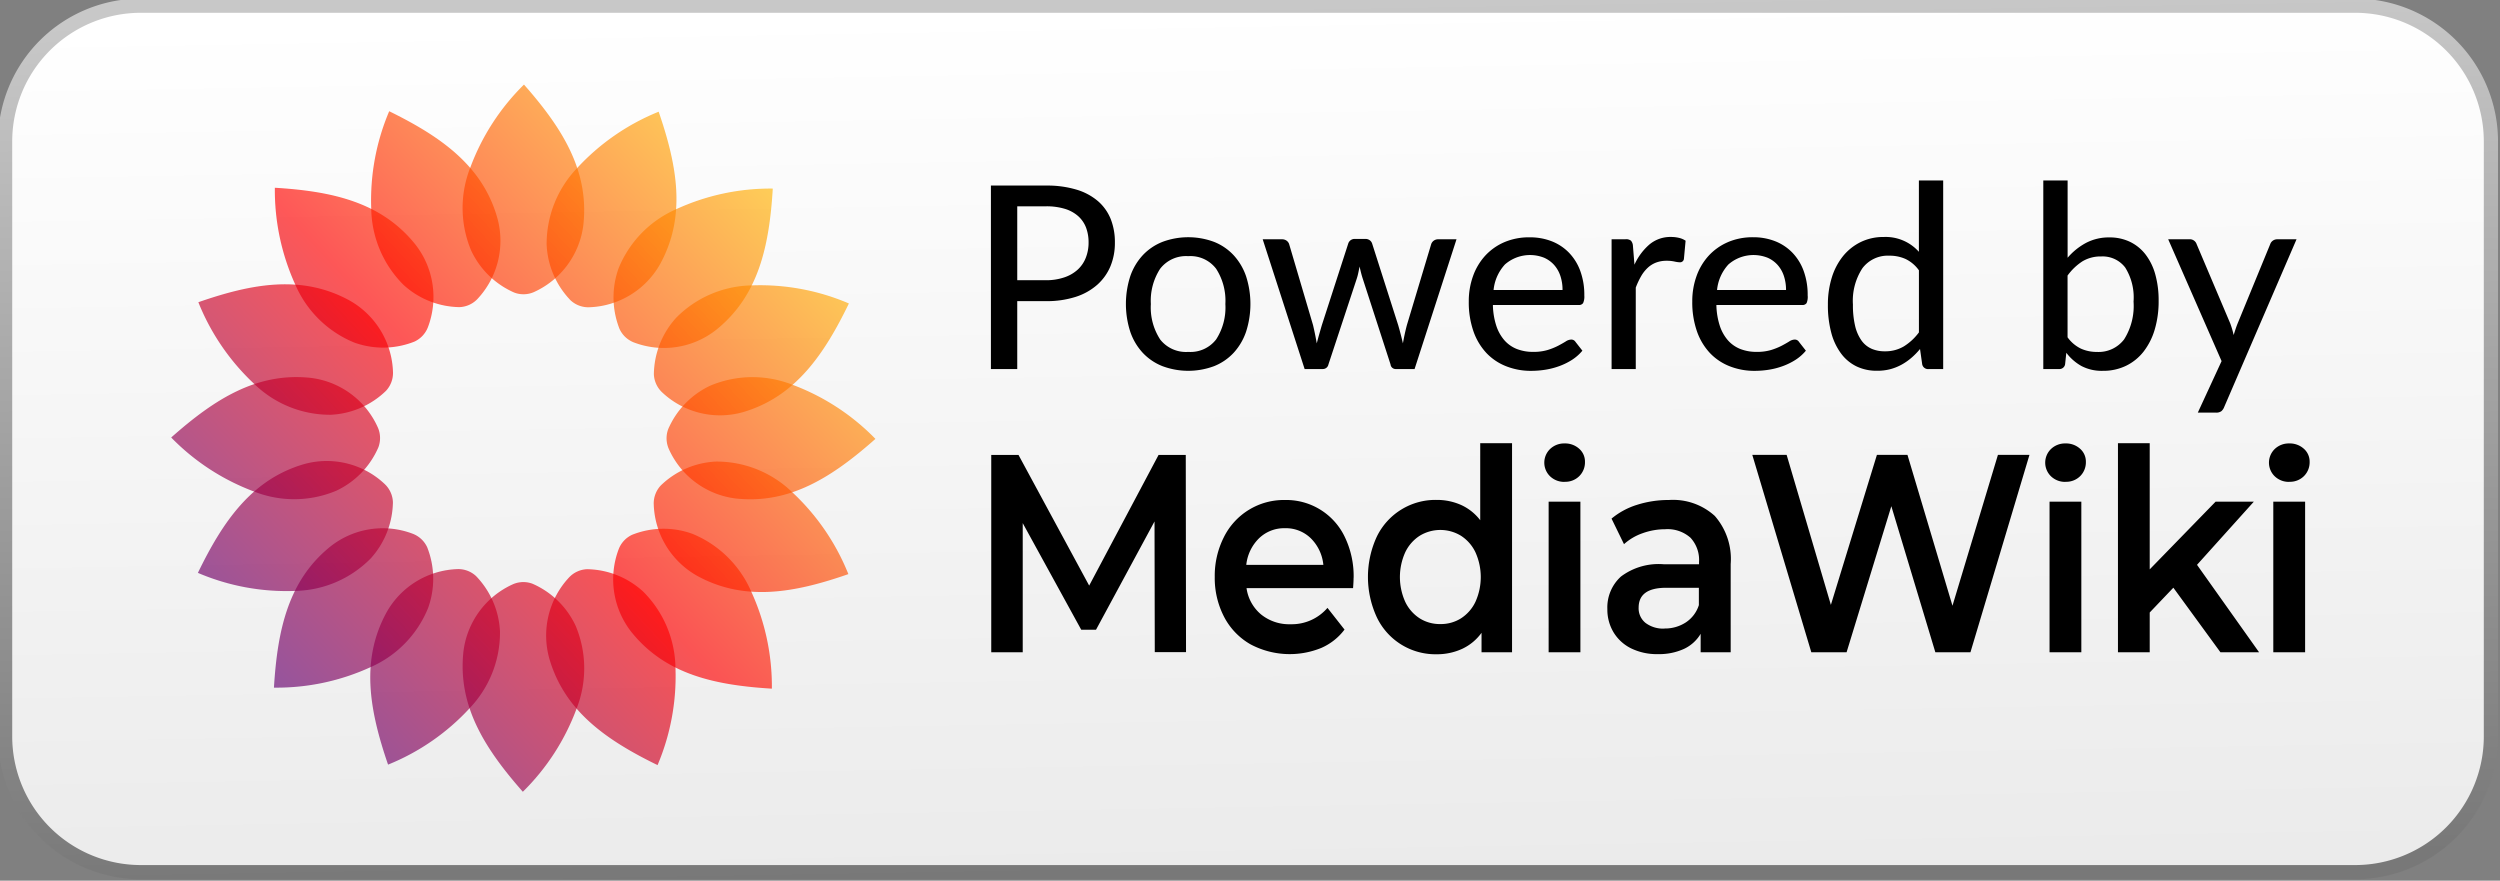 <svg xmlns="http://www.w3.org/2000/svg" xmlns:xlink="http://www.w3.org/1999/xlink" width="88" height="31" viewBox="0 0 88 31">
	<rect x="0" y="0" width="88" height="31" fill="#808080" stroke="none"/>
	<defs>
		<linearGradient id="gradient-fill" x1="43.671" y1="0.188" x2="44.204" y2="30.688" gradientUnits="userSpaceOnUse">
			<stop id="stop4257" offset="0" style="stop-color:rgb(255, 255, 255); stop-opacity:1"/>
			<stop id="stop4259" offset="1" style="stop-color:rgb(235, 235, 235); stop-opacity:1"/>
		</linearGradient>
		<linearGradient id="gradient-stroke" x1="43.671" y1="0.188" x2="44.204" y2="30.688" gradientUnits="userSpaceOnUse">
			<stop id="stop4220" offset="0" style="stop-color:rgb(200, 200, 200); stop-opacity:1"/>
			<stop id="stop4222" offset="1" style="stop-color:rgb(120, 120, 120); stop-opacity:1"/>
		</linearGradient>
		<linearGradient id="gradient" x1="4" x2="31" y1="28" y2="3" gradientUnits="userSpaceOnUse">
			<stop offset="0%" stop-color="#0a00b2"/>
			<stop offset="50%" stop-color="#ff0000"/>
			<stop offset="100%" stop-color="#fffc00"/>
		</linearGradient>
		<style>
			.button {
				fill: url(#gradient-fill);
				stroke-width: 0.5;
				stroke: url(#gradient-stroke);
			}
			.wordmark {
				fill: #000000;
			}
			.powered {
				fill: #000000;
			}
			.petals {
				fill: url(#gradient);
			}
			.petal {
				opacity: 0.65;
			}
		</style>
	</defs>
	<path id="button" class="button" d="M4.96,0.2H82.9a4.78,4.78,0,0,1,4.78,4.78V25.92A4.78,4.78,0,0,1,82.9,30.7H4.96A4.78,4.78,0,0,1,.18,25.92V4.98A4.78,4.78,0,0,1,4.96.2Z"/>
	<path id="wordmark" class="wordmark" d="M41.748,22.96l-0.009-6.947H40.782l-2.443,4.6-2.488-4.6H34.892V22.96H36V18.414l2.059,3.752H38.58l2.059-3.811,0.009,4.6h1.1Zm5.9-2.62a3.179,3.179,0,0,0-.309-1.434A2.281,2.281,0,0,0,45.23,17.6a2.355,2.355,0,0,0-2.153,1.315,3.013,3.013,0,0,0-.318,1.394,2.966,2.966,0,0,0,.327,1.4,2.371,2.371,0,0,0,.926.968,2.937,2.937,0,0,0,2.5.129,2.039,2.039,0,0,0,.815-0.645l-0.6-.764a1.658,1.658,0,0,1-1.3.576,1.573,1.573,0,0,1-1.034-.342,1.471,1.471,0,0,1-.515-0.928h3.75q0.018-.238.018-0.367h0ZM45.23,18.593a1.257,1.257,0,0,1,.913.357,1.519,1.519,0,0,1,.439.933H43.869a1.535,1.535,0,0,1,.452-0.938,1.271,1.271,0,0,1,.909-0.352h0Zm6.874-3v2.719a1.765,1.765,0,0,0-.671-0.536,2.078,2.078,0,0,0-.868-0.179,2.292,2.292,0,0,0-2.1,1.29,3.382,3.382,0,0,0,0,2.843,2.285,2.285,0,0,0,2.1,1.3,2.117,2.117,0,0,0,.9-0.189,1.756,1.756,0,0,0,.685-0.566V22.96h1.074V15.6H52.1ZM50.7,21.967a1.329,1.329,0,0,1-.725-0.2,1.41,1.41,0,0,1-.51-0.581,2.123,2.123,0,0,1,0-1.747,1.413,1.413,0,0,1,.51-0.581,1.393,1.393,0,0,1,1.45,0,1.413,1.413,0,0,1,.51.581,2.123,2.123,0,0,1,0,1.747,1.41,1.41,0,0,1-.51.581,1.329,1.329,0,0,1-.725.2h0Zm3.813,0.992H55.63v-5.3H54.512v5.3ZM58.745,17.6a3.654,3.654,0,0,0-1.119.169,2.618,2.618,0,0,0-.9.486l0.439,0.9a1.9,1.9,0,0,1,.658-0.387,2.341,2.341,0,0,1,.792-0.139,1.214,1.214,0,0,1,.891.3,1.151,1.151,0,0,1,.3.854v0.079H58.566a2.208,2.208,0,0,0-1.508.432,1.468,1.468,0,0,0-.479,1.146,1.548,1.548,0,0,0,.219.819,1.494,1.494,0,0,0,.622.566,2.059,2.059,0,0,0,.94.2,2.1,2.1,0,0,0,.917-0.184,1.342,1.342,0,0,0,.586-0.531V22.96H60.92V19.853a2.3,2.3,0,0,0-.559-1.692,2.185,2.185,0,0,0-1.616-.561h0Zm-0.152,4.526a1.028,1.028,0,0,1-.671-0.2,0.657,0.657,0,0,1-.242-0.536q0-.7.967-0.7H59.8V21.3a1.139,1.139,0,0,1-.461.61,1.336,1.336,0,0,1-.747.213h0Zm11.734-6.114-1.6,5.31-1.584-5.31H66.067l-1.62,5.28-1.557-5.28H61.681l2.077,6.947H65l1.575-5.141,1.549,5.141H69.36l2.077-6.947h-1.11Zm1.817,6.947h1.119v-5.3H72.144v5.3Zm6.015,0h1.36l-2.184-3.077,2-2.223H77.989L75.67,20.042V15.6H74.552V22.96H75.67v-1.4l0.832-.873Zm1.862,0h1.119v-5.3H80.02v5.3Zm-24.945-6a0.694,0.694,0,0,0,.515-0.2,0.684,0.684,0,0,0,.2-0.5,0.6,0.6,0,0,0-.206-0.465,0.736,0.736,0,0,0-.51-0.185,0.715,0.715,0,0,0-.51.194,0.669,0.669,0,0,0,0,.965,0.715,0.715,0,0,0,.51.194h0Zm17.632,0a0.694,0.694,0,0,0,.515-0.2,0.683,0.683,0,0,0,.2-0.5,0.6,0.6,0,0,0-.206-0.465,0.736,0.736,0,0,0-.51-0.185,0.715,0.715,0,0,0-.51.194,0.669,0.669,0,0,0,0,.965,0.715,0.715,0,0,0,.51.194h0Zm7.876,0a0.694,0.694,0,0,0,.515-0.2,0.684,0.684,0,0,0,.2-0.5,0.6,0.6,0,0,0-.206-0.465,0.736,0.736,0,0,0-.51-0.185,0.715,0.715,0,0,0-.51.194,0.669,0.669,0,0,0,0,.965,0.715,0.715,0,0,0,.51.194h0Z"/>
	<path id="powered" class="powered" d="M36.819,10.6a3.309,3.309,0,0,0,1.046-.151,2.125,2.125,0,0,0,.758-0.425,1.8,1.8,0,0,0,.464-0.65,2.127,2.127,0,0,0,.157-0.83A2.205,2.205,0,0,0,39.1,7.718a1.65,1.65,0,0,0-.448-0.635,2.072,2.072,0,0,0-.756-0.407,3.583,3.583,0,0,0-1.073-.144H34.88V12.99h0.927V10.6h1.013ZM35.807,7.262h1.013a2.222,2.222,0,0,1,.659.088,1.255,1.255,0,0,1,.468.254,1.039,1.039,0,0,1,.279.4,1.472,1.472,0,0,1,.092.538,1.437,1.437,0,0,1-.1.536,1.119,1.119,0,0,1-.286.416,1.321,1.321,0,0,1-.47.27,1.981,1.981,0,0,1-.646.1H35.807v-2.6Zm5.11,1.253a1.914,1.914,0,0,0-.693.47,2.082,2.082,0,0,0-.439.74,3.186,3.186,0,0,0,0,1.951,2.078,2.078,0,0,0,.439.742,1.912,1.912,0,0,0,.693.47,2.6,2.6,0,0,0,1.82,0,1.9,1.9,0,0,0,.688-0.47,2.1,2.1,0,0,0,.437-0.742,3.186,3.186,0,0,0,0-1.951,2.1,2.1,0,0,0-.437-0.74,1.9,1.9,0,0,0-.688-0.47A2.6,2.6,0,0,0,40.916,8.515Zm-0.081,3.431a2.056,2.056,0,0,1-.326-1.242,2.068,2.068,0,0,1,.326-1.242,1.149,1.149,0,0,1,.992-0.445,1.133,1.133,0,0,1,.981.445,2.079,2.079,0,0,1,.324,1.242,2.067,2.067,0,0,1-.324,1.242,1.138,1.138,0,0,1-.981.441A1.154,1.154,0,0,1,40.835,11.946Zm5.087,1.044h0.644a0.2,0.2,0,0,0,.194-0.162l0.994-3.011A1.893,1.893,0,0,0,47.813,9.6q0.023-.11.045-0.218,0.023,0.108.05,0.216T47.97,9.813l0.977,3.015a0.18,0.18,0,0,0,.171.162h0.675l1.476-4.567H50.625a0.258,0.258,0,0,0-.155.047,0.253,0.253,0,0,0-.092.124l-0.855,2.848q-0.045.171-.079,0.329t-0.061.315q-0.036-.157-0.077-0.315t-0.09-.328L48.3,8.576a0.234,0.234,0,0,0-.085-0.119,0.255,0.255,0,0,0-.157-0.047H47.691a0.235,0.235,0,0,0-.234.166L46.53,11.442q-0.05.171-.095,0.329t-0.085.315q-0.027-.157-0.059-0.315t-0.072-.328L45.378,8.594a0.242,0.242,0,0,0-.088-0.121,0.272,0.272,0,0,0-.169-0.05H44.447ZM52.95,8.526a1.98,1.98,0,0,0-.675.479,2.114,2.114,0,0,0-.425.716,2.6,2.6,0,0,0-.149.889,3.1,3.1,0,0,0,.164,1.051,2.152,2.152,0,0,0,.457.765,1.924,1.924,0,0,0,.7.468,2.354,2.354,0,0,0,.875.16,3.187,3.187,0,0,0,.5-0.04,2.616,2.616,0,0,0,.493-0.128,2.282,2.282,0,0,0,.446-0.22,1.587,1.587,0,0,0,.364-0.322l-0.243-.31a0.171,0.171,0,0,0-.157-0.081,0.371,0.371,0,0,0-.189.068q-0.108.067-.263,0.149a2.3,2.3,0,0,1-.369.149,1.707,1.707,0,0,1-.511.067,1.545,1.545,0,0,1-.572-0.1,1.139,1.139,0,0,1-.439-0.306,1.482,1.482,0,0,1-.288-0.515,2.519,2.519,0,0,1-.119-0.729h3.015a0.175,0.175,0,0,0,.16-0.067,0.553,0.553,0,0,0,.043-0.266,2.448,2.448,0,0,0-.144-0.871,1.821,1.821,0,0,0-.4-0.641,1.719,1.719,0,0,0-.608-0.4,2.083,2.083,0,0,0-.765-0.137A2.2,2.2,0,0,0,52.95,8.526Zm1.393,0.542a1.03,1.03,0,0,1,.358.254,1.1,1.1,0,0,1,.223.387,1.53,1.53,0,0,1,.077.5H52.574a1.552,1.552,0,0,1,.4-0.9A1.341,1.341,0,0,1,54.342,9.068Zm3.236,3.922V10.124a2.764,2.764,0,0,1,.187-0.4A1.264,1.264,0,0,1,58,9.426a0.9,0.9,0,0,1,.295-0.184,1.045,1.045,0,0,1,.376-0.063,1.278,1.278,0,0,1,.272.027,0.961,0.961,0,0,0,.187.027,0.136,0.136,0,0,0,.144-0.121l0.059-.639a0.692,0.692,0,0,0-.232-0.1,1.217,1.217,0,0,0-.281-0.032,1.147,1.147,0,0,0-.756.261,2.055,2.055,0,0,0-.531.715l-0.054-.666a0.307,0.307,0,0,0-.07-0.18,0.279,0.279,0,0,0-.191-0.05h-0.49V12.99h0.855Zm3.238-4.464a1.98,1.98,0,0,0-.675.479,2.114,2.114,0,0,0-.425.716,2.6,2.6,0,0,0-.149.889,3.1,3.1,0,0,0,.164,1.051,2.151,2.151,0,0,0,.457.765,1.924,1.924,0,0,0,.7.468,2.355,2.355,0,0,0,.875.16,3.186,3.186,0,0,0,.5-0.04,2.617,2.617,0,0,0,.493-0.128,2.282,2.282,0,0,0,.446-0.22,1.591,1.591,0,0,0,.364-0.322l-0.243-.31a0.171,0.171,0,0,0-.157-0.081,0.371,0.371,0,0,0-.189.068q-0.108.067-.263,0.149a2.3,2.3,0,0,1-.369.149,1.706,1.706,0,0,1-.511.067,1.545,1.545,0,0,1-.572-0.1,1.139,1.139,0,0,1-.439-0.306,1.484,1.484,0,0,1-.288-0.515,2.519,2.519,0,0,1-.119-0.729h3.015a0.174,0.174,0,0,0,.16-0.067A0.553,0.553,0,0,0,63.63,10.4a2.448,2.448,0,0,0-.144-0.871,1.823,1.823,0,0,0-.4-0.641,1.719,1.719,0,0,0-.608-0.4,2.083,2.083,0,0,0-.765-0.137A2.2,2.2,0,0,0,60.815,8.526Zm1.393,0.542a1.029,1.029,0,0,1,.358.254,1.1,1.1,0,0,1,.223.387,1.53,1.53,0,0,1,.077.5H60.44a1.552,1.552,0,0,1,.4-0.9A1.341,1.341,0,0,1,62.208,9.068ZM68.4,12.99V6.353H67.545V8.864a1.565,1.565,0,0,0-1.233-.522,1.816,1.816,0,0,0-.823.182,1.847,1.847,0,0,0-.621.5,2.264,2.264,0,0,0-.391.754,3.162,3.162,0,0,0-.135.943,3.728,3.728,0,0,0,.121,1,2.136,2.136,0,0,0,.349.731,1.481,1.481,0,0,0,.544.448,1.632,1.632,0,0,0,.709.151A1.833,1.833,0,0,0,66.519,13a1.774,1.774,0,0,0,.4-0.155,2.015,2.015,0,0,0,.355-0.243,2.488,2.488,0,0,0,.311-0.317l0.076,0.536a0.21,0.21,0,0,0,.225.171H68.4Zm-2.529-.718a0.862,0.862,0,0,1-.351-0.293,1.471,1.471,0,0,1-.221-0.511,3.162,3.162,0,0,1-.076-0.747,2.094,2.094,0,0,1,.333-1.278A1.119,1.119,0,0,1,66.506,9a1.373,1.373,0,0,1,.567.115,1.234,1.234,0,0,1,.473.4V11.7a1.916,1.916,0,0,1-.531.493,1.275,1.275,0,0,1-.671.173A1.15,1.15,0,0,1,65.871,12.273Zm6.606,0.718a0.2,0.2,0,0,0,.216-0.18l0.041-.392a1.741,1.741,0,0,0,.533.466,1.535,1.535,0,0,0,.754.169,1.831,1.831,0,0,0,.817-0.178,1.762,1.762,0,0,0,.617-0.5,2.343,2.343,0,0,0,.392-0.778,3.478,3.478,0,0,0,.137-1.008,3.389,3.389,0,0,0-.119-0.934,2.046,2.046,0,0,0-.344-0.7,1.532,1.532,0,0,0-.547-0.443,1.64,1.64,0,0,0-.722-0.155,1.726,1.726,0,0,0-.826.194,2.251,2.251,0,0,0-.646.522V6.353H71.924V12.99h0.553Zm2.329-3.575a1.982,1.982,0,0,1,.295,1.2,2.2,2.2,0,0,1-.333,1.332,1.128,1.128,0,0,1-.959.441,1.351,1.351,0,0,1-.558-0.115,1.246,1.246,0,0,1-.473-0.4V9.7A1.962,1.962,0,0,1,73.3,9.2a1.241,1.241,0,0,1,.664-0.173A1,1,0,0,1,74.806,9.415Zm6.032-.992H80.159a0.26,0.26,0,0,0-.153.047,0.249,0.249,0,0,0-.094.124l-1.143,2.781q-0.041.1-.077,0.209t-0.067.209a3.189,3.189,0,0,0-.121-0.41l-1.183-2.79a0.253,0.253,0,0,0-.257-0.171H76.32L78.2,12.711l-0.837,1.813H78a0.3,0.3,0,0,0,.194-0.052,0.375,0.375,0,0,0,.1-0.151Z"/>
	<g id="petals" class="petals">
		<path class="petal" d="M13.068,7.359A3.865,3.865,0,0,0,14.2,10.024a2.989,2.989,0,0,0,1.973.787,0.919,0.919,0,0,0,.628-0.281,3,3,0,0,0,.7-2.876C16.97,5.815,15.5,4.8,13.7,3.915A8.026,8.026,0,0,0,13.068,7.359Z"/>
		<path class="petal" d="M10.4,10.031a3.848,3.848,0,0,0,2.065,2.025,2.984,2.984,0,0,0,2.122-.031,0.923,0.923,0,0,0,.473-0.5A3,3,0,0,0,14.617,8.6c-1.2-1.493-2.94-1.869-4.942-1.991A8.024,8.024,0,0,0,10.4,10.031Z"/>
		<path class="petal" d="M8.959,13.524A3.831,3.831,0,0,0,11.639,14.6a2.99,2.99,0,0,0,1.949-.844,0.927,0.927,0,0,0,.246-0.645,3,3,0,0,0-1.528-2.533c-1.675-.919-3.428-0.6-5.324.06A8,8,0,0,0,8.959,13.524Z"/>
		<path class="petal" d="M8.956,17.307a3.824,3.824,0,0,0,2.885-.035,3,3,0,0,0,1.479-1.529,0.928,0.928,0,0,0-.018-0.691A2.981,2.981,0,0,0,10.926,13.3c-1.9-.2-3.394.766-4.9,2.1A7.954,7.954,0,0,0,8.956,17.307Z"/>
		<path class="petal" d="M10.394,20.8a3.831,3.831,0,0,0,2.653-1.141,3.017,3.017,0,0,0,.784-1.981,0.926,0.926,0,0,0-.28-0.631,2.971,2.971,0,0,0-2.863-.706c-1.831.54-2.844,2.013-3.722,3.824A7.927,7.927,0,0,0,10.394,20.8Z"/>
		<path class="petal" d="M13.054,23.479A3.849,3.849,0,0,0,15.07,21.4a3.022,3.022,0,0,0-.031-2.132,0.922,0.922,0,0,0-.5-0.476,2.97,2.97,0,0,0-2.914.449c-1.486,1.2-1.86,2.953-1.982,4.964A7.928,7.928,0,0,0,13.054,23.479Z"/>
		<path class="petal" d="M16.531,24.93A3.867,3.867,0,0,0,17.6,22.238a3.016,3.016,0,0,0-.841-1.958,0.918,0.918,0,0,0-.642-0.248A2.978,2.978,0,0,0,13.6,21.567c-0.914,1.683-.594,3.443.06,5.348A7.957,7.957,0,0,0,16.531,24.93Z"/>
		<path class="petal" d="M20.3,24.933a3.873,3.873,0,0,0-.035-2.9,3,3,0,0,0-1.522-1.486,0.917,0.917,0,0,0-.687.018,2.993,2.993,0,0,0-1.745,2.387c-0.2,1.906.763,3.409,2.093,4.918A8,8,0,0,0,20.3,24.933Z"/>
		<path class="petal" d="M23.776,23.489a3.866,3.866,0,0,0-1.136-2.665,2.989,2.989,0,0,0-1.973-.788,0.919,0.919,0,0,0-.628.281,3,3,0,0,0-.7,2.876c0.538,1.839,2,2.857,3.807,3.739A8.025,8.025,0,0,0,23.776,23.489Z"/>
		<path class="petal" d="M26.441,20.817a3.848,3.848,0,0,0-2.065-2.025,2.984,2.984,0,0,0-2.122.031,0.923,0.923,0,0,0-.473.5,3,3,0,0,0,.447,2.927c1.2,1.493,2.94,1.869,4.942,1.991A8.025,8.025,0,0,0,26.441,20.817Z"/>
		<path class="petal" d="M27.885,17.324a3.831,3.831,0,0,0-2.679-1.077,2.99,2.99,0,0,0-1.949.844,0.927,0.927,0,0,0-.246.645,3,3,0,0,0,1.528,2.533c1.675,0.919,3.428.6,5.324-.06A7.994,7.994,0,0,0,27.885,17.324Z"/>
		<path class="petal" d="M27.888,13.541A3.824,3.824,0,0,0,25,13.576a3,3,0,0,0-1.479,1.529,0.928,0.928,0,0,0,.018.691,2.981,2.981,0,0,0,2.376,1.753c1.9,0.2,3.394-.767,4.9-2.1A7.955,7.955,0,0,0,27.888,13.541Z"/>
		<path class="petal" d="M26.451,10.046A3.831,3.831,0,0,0,23.8,11.187a3.017,3.017,0,0,0-.784,1.982,0.927,0.927,0,0,0,.28.631,2.971,2.971,0,0,0,2.863.706c1.831-.54,2.844-2.013,3.722-3.824A7.926,7.926,0,0,0,26.451,10.046Z"/>
		<path class="petal" d="M23.791,7.369a3.849,3.849,0,0,0-2.016,2.074,3.022,3.022,0,0,0,.031,2.132,0.922,0.922,0,0,0,.5.476,2.97,2.97,0,0,0,2.914-.449c1.486-1.2,1.86-2.953,1.982-4.964A7.928,7.928,0,0,0,23.791,7.369Z"/>
		<path class="petal" d="M20.313,5.918A3.867,3.867,0,0,0,19.241,8.61a3.016,3.016,0,0,0,.84,1.958,0.918,0.918,0,0,0,.642.248A2.978,2.978,0,0,0,23.245,9.28c0.914-1.683.594-3.443-.06-5.348A7.958,7.958,0,0,0,20.313,5.918Z"/>
		<path class="petal" d="M16.548,5.915a3.874,3.874,0,0,0,.035,2.9A3,3,0,0,0,18.105,10.3a0.917,0.917,0,0,0,.687-0.018,2.993,2.993,0,0,0,1.745-2.387c0.2-1.906-.763-3.409-2.093-4.918A8,8,0,0,0,16.548,5.915Z"/>
	</g>
</svg>